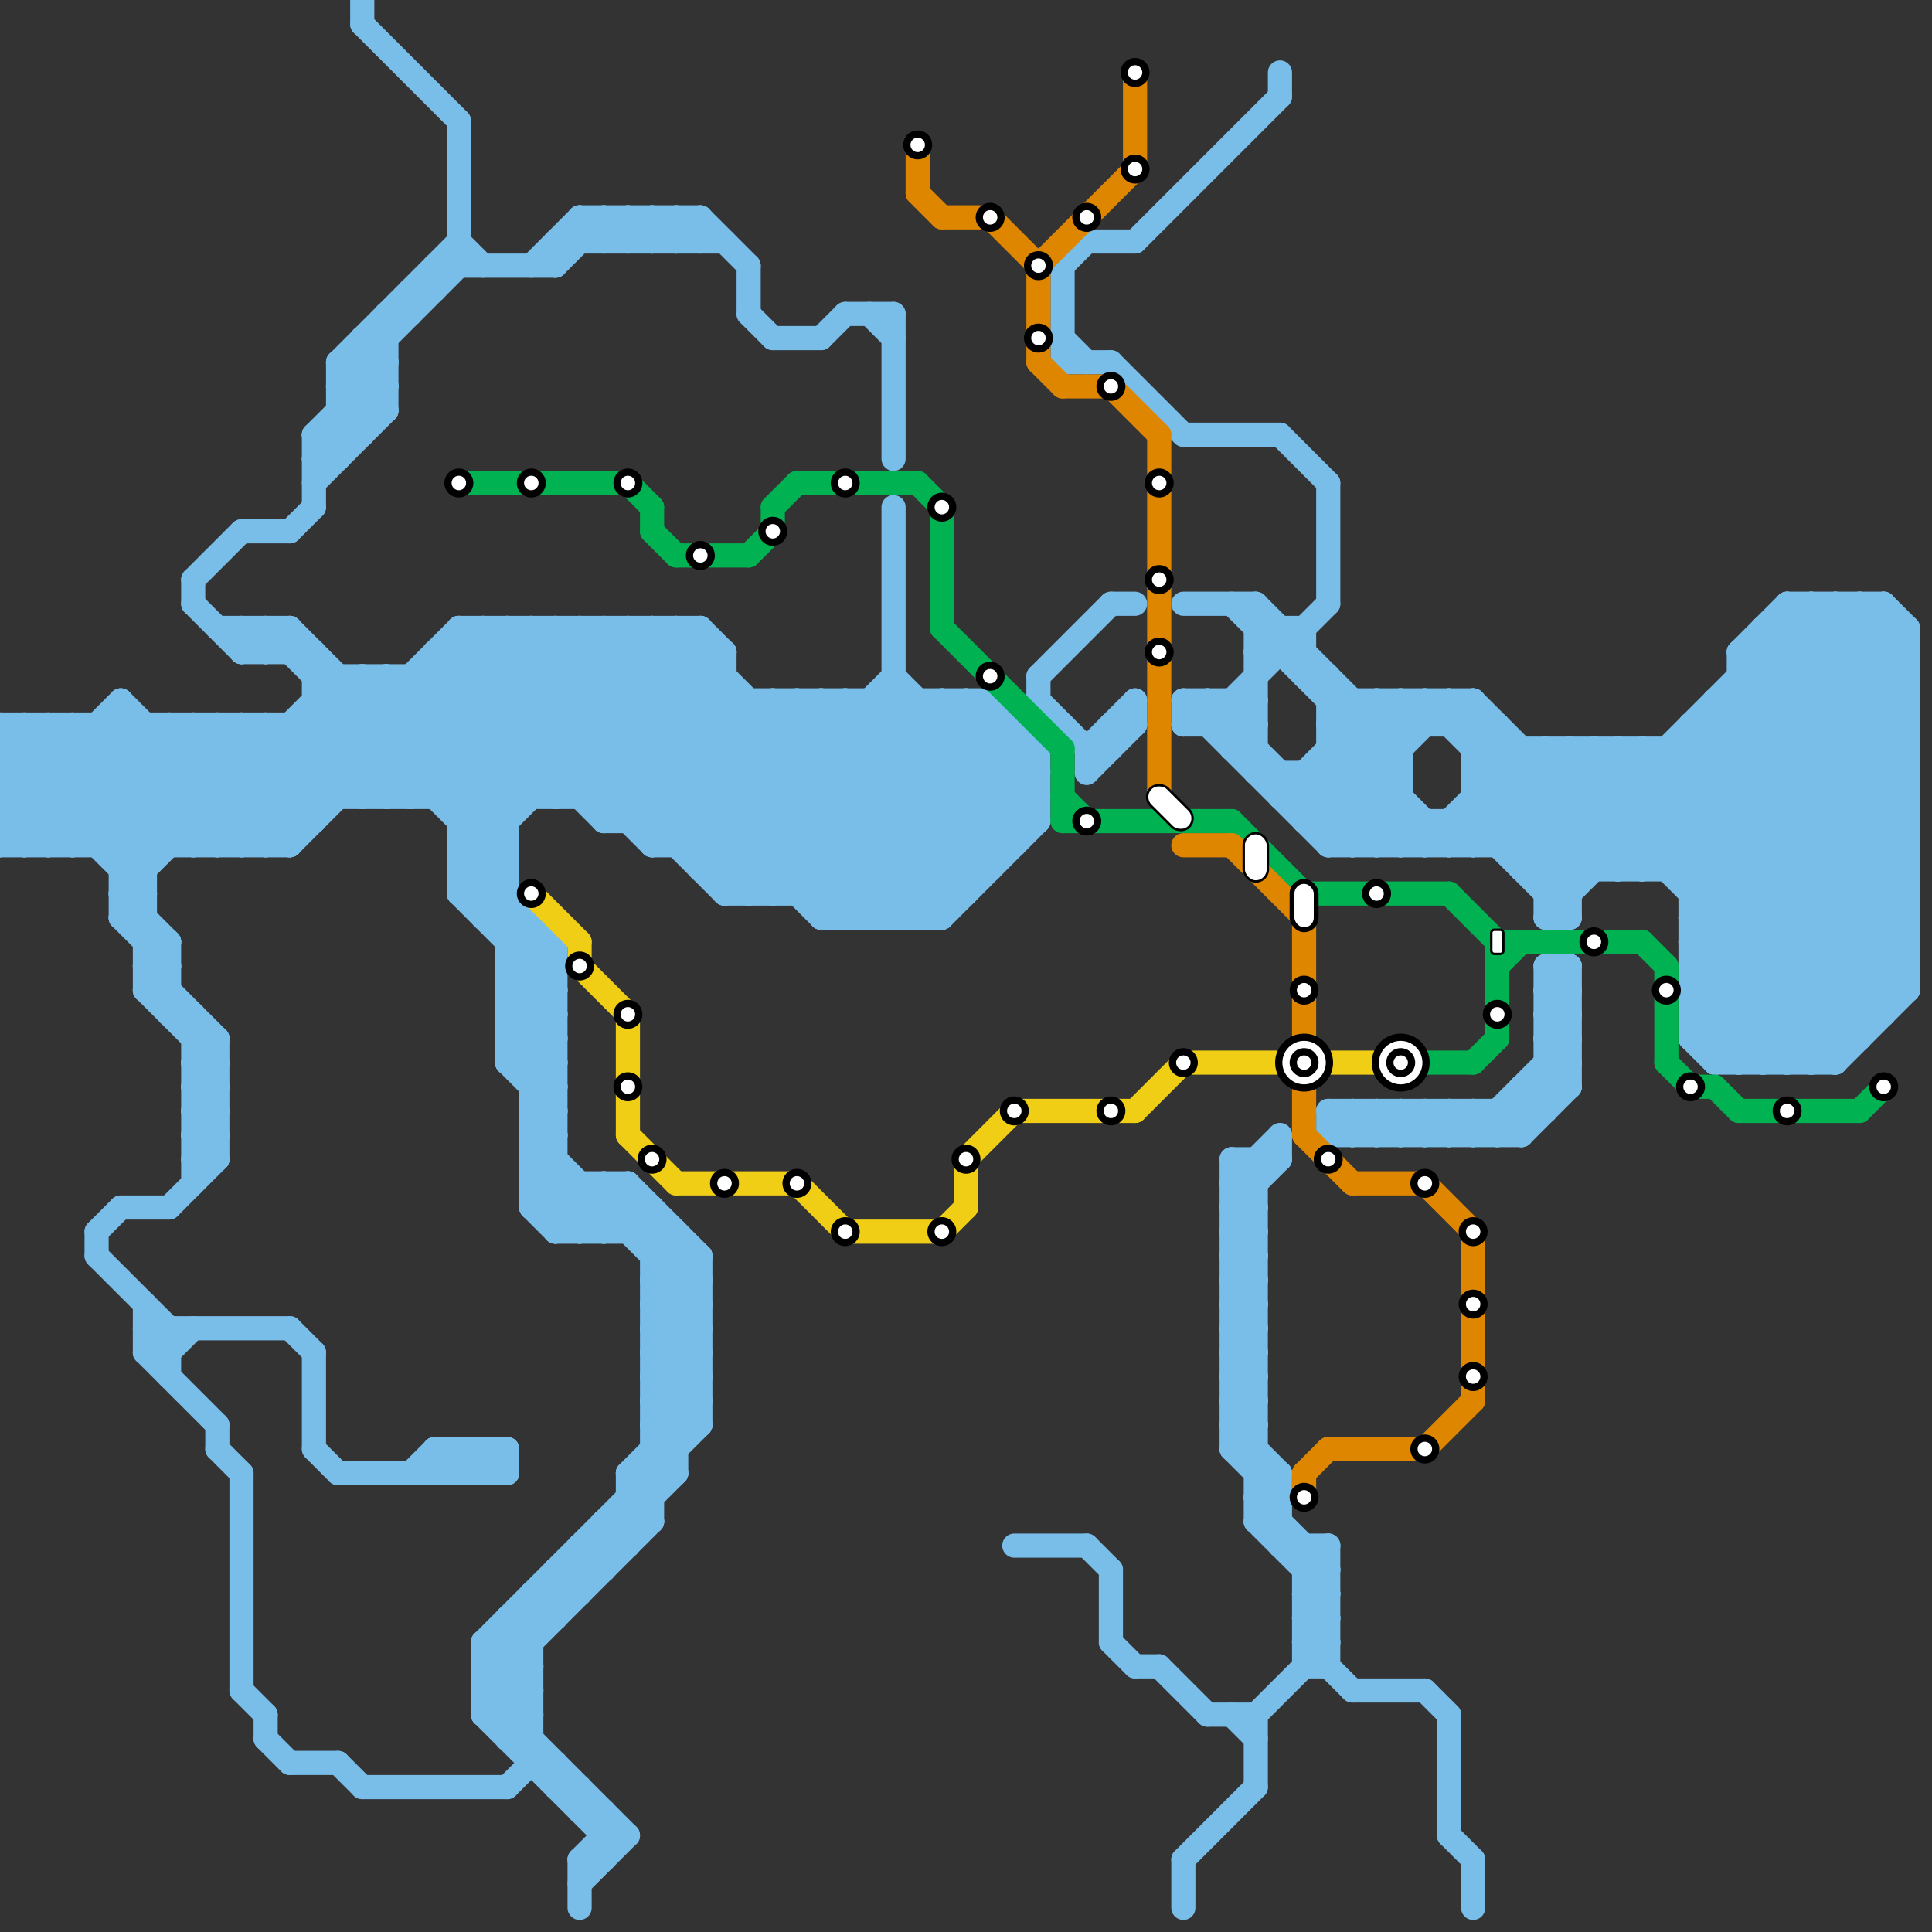 
<svg version="1.1" xmlns="http://www.w3.org/2000/svg" viewBox="0 0 80 80">
<rect x="0" y="0" width="80" height="80" fill="#333333" stroke="none"/>
<style>text { font: 1px Helvetica; font-weight: 600; white-space: pre; dominant-baseline: central; } line { stroke-width: 1; fill: none; stroke-linecap: round; stroke-linejoin: round; } .c0 { stroke: #79bde9 } .c1 { stroke: #00b251 } .c2 { stroke: #df8600 } .c3 { stroke: #f0ce15 } .w1 { stroke-width: 1; }</style><defs><g id="wm-xf"><circle r="1.2" fill="#000"/><circle r="0.9" fill="#fff"/><circle r="0.6" fill="#000"/><circle r="0.3" fill="#fff"/></g><g id="wm"><circle r="0.6" fill="#000"/><circle r="0.3" fill="#fff"/></g></defs><line class="c0 " x1="20" y1="38" x2="21" y2="37"/><line class="c0 " x1="22" y1="73" x2="23" y2="73"/><line class="c0 " x1="27" y1="52" x2="28" y2="51"/><line class="c0 " x1="26" y1="62" x2="27" y2="62"/><line class="c0 " x1="71" y1="44" x2="76" y2="44"/><line class="c0 " x1="51" y1="60" x2="53" y2="62"/><line class="c0 " x1="18" y1="27" x2="18" y2="33"/><line class="c0 " x1="0" y1="30" x2="42" y2="30"/><line class="c0 " x1="52" y1="71" x2="52" y2="74"/><line class="c0 " x1="79" y1="26" x2="79" y2="41"/><line class="c0 " x1="10" y1="30" x2="13" y2="33"/><line class="c0 " x1="0" y1="32" x2="43" y2="32"/><line class="c0 " x1="4" y1="51" x2="4" y2="52"/><line class="c0 " x1="23" y1="73" x2="23" y2="74"/><line class="c0 " x1="53" y1="26" x2="53" y2="27"/><line class="c0 " x1="21" y1="67" x2="22" y2="68"/><line class="c0 " x1="26" y1="51" x2="27" y2="50"/><line class="c0 " x1="19" y1="35" x2="23" y2="39"/><line class="c0 " x1="19" y1="37" x2="23" y2="41"/><line class="c0 " x1="64" y1="31" x2="76" y2="43"/><line class="c0 " x1="46" y1="30" x2="46" y2="31"/><line class="c0 " x1="18" y1="60" x2="21" y2="60"/><line class="c0 " x1="8" y1="44" x2="9" y2="43"/><line class="c0 " x1="64" y1="44" x2="65" y2="44"/><line class="c0 " x1="23" y1="39" x2="23" y2="51"/><line class="c0 " x1="37" y1="28" x2="43" y2="34"/><line class="c0 " x1="13" y1="18" x2="13" y2="21"/><line class="c0 " x1="44" y1="11" x2="45" y2="10"/><line class="c0 " x1="14" y1="15" x2="16" y2="17"/><line class="c0 " x1="20" y1="37" x2="21" y2="36"/><line class="c0 " x1="63" y1="36" x2="68" y2="31"/><line class="c0 " x1="25" y1="49" x2="29" y2="53"/><line class="c0 " x1="27" y1="57" x2="29" y2="55"/><line class="c0 " x1="27" y1="59" x2="29" y2="57"/><line class="c0 " x1="68" y1="36" x2="78" y2="26"/><line class="c0 " x1="39" y1="29" x2="43" y2="33"/><line class="c0 " x1="16" y1="28" x2="21" y2="33"/><line class="c0 " x1="64" y1="40" x2="65" y2="41"/><line class="c0 " x1="53" y1="47" x2="53" y2="48"/><line class="c0 " x1="11" y1="72" x2="12" y2="73"/><line class="c0 " x1="27" y1="53" x2="29" y2="53"/><line class="c0 " x1="5" y1="29" x2="5" y2="38"/><line class="c0 " x1="64" y1="42" x2="65" y2="43"/><line class="c0 " x1="23" y1="11" x2="25" y2="9"/><line class="c0 " x1="46" y1="68" x2="47" y2="69"/><line class="c0 " x1="57" y1="46" x2="58" y2="47"/><line class="c0 " x1="17" y1="28" x2="22" y2="33"/><line class="c0 " x1="73" y1="26" x2="73" y2="44"/><line class="c0 " x1="6" y1="41" x2="7" y2="40"/><line class="c0 " x1="25" y1="49" x2="25" y2="51"/><line class="c0 " x1="31" y1="11" x2="31" y2="13"/><line class="c0 " x1="8" y1="46" x2="9" y2="46"/><line class="c0 " x1="36" y1="13" x2="37" y2="14"/><line class="c0 " x1="8" y1="48" x2="9" y2="48"/><line class="c0 " x1="30" y1="36" x2="37" y2="29"/><line class="c0 " x1="8" y1="24" x2="8" y2="25"/><line class="c0 " x1="27" y1="59" x2="28" y2="60"/><line class="c0 " x1="10" y1="26" x2="11" y2="27"/><line class="c0 " x1="55" y1="64" x2="55" y2="69"/><line class="c0 " x1="58" y1="46" x2="59" y2="47"/><line class="c0 " x1="8" y1="35" x2="15" y2="28"/><line class="c0 " x1="72" y1="29" x2="79" y2="36"/><line class="c0 " x1="0" y1="31" x2="1" y2="30"/><line class="c0 " x1="60" y1="46" x2="61" y2="47"/><line class="c0 " x1="64" y1="41" x2="65" y2="42"/><line class="c0 " x1="24" y1="33" x2="30" y2="27"/><line class="c0 " x1="69" y1="36" x2="79" y2="26"/><line class="c0 " x1="71" y1="44" x2="79" y2="36"/><line class="c0 " x1="28" y1="10" x2="29" y2="9"/><line class="c0 " x1="70" y1="36" x2="79" y2="27"/><line class="c0 " x1="29" y1="9" x2="31" y2="11"/><line class="c0 " x1="70" y1="38" x2="79" y2="29"/><line class="c0 " x1="22" y1="47" x2="29" y2="54"/><line class="c0 " x1="51" y1="50" x2="52" y2="51"/><line class="c0 " x1="70" y1="38" x2="79" y2="38"/><line class="c0 " x1="38" y1="38" x2="43" y2="33"/><line class="c0 " x1="8" y1="47" x2="9" y2="48"/><line class="c0 " x1="59" y1="29" x2="66" y2="36"/><line class="c0 " x1="51" y1="49" x2="53" y2="47"/><line class="c0 " x1="29" y1="36" x2="41" y2="36"/><line class="c0 " x1="11" y1="35" x2="20" y2="26"/><line class="c0 " x1="15" y1="74" x2="21" y2="74"/><line class="c0 " x1="24" y1="9" x2="29" y2="9"/><line class="c0 " x1="63" y1="45" x2="65" y2="45"/><line class="c0 " x1="49" y1="25" x2="52" y2="25"/><line class="c0 " x1="58" y1="29" x2="58" y2="35"/><line class="c0 " x1="53" y1="33" x2="58" y2="33"/><line class="c0 " x1="13" y1="20" x2="16" y2="17"/><line class="c0 " x1="21" y1="41" x2="23" y2="43"/><line class="c0 " x1="59" y1="70" x2="60" y2="71"/><line class="c0 " x1="15" y1="0" x2="15" y2="1"/><line class="c0 " x1="61" y1="29" x2="68" y2="36"/><line class="c0 " x1="1" y1="30" x2="6" y2="35"/><line class="c0 " x1="18" y1="61" x2="19" y2="60"/><line class="c0 " x1="65" y1="31" x2="77" y2="43"/><line class="c0 " x1="27" y1="35" x2="42" y2="35"/><line class="c0 " x1="51" y1="31" x2="52" y2="31"/><line class="c0 " x1="34" y1="38" x2="39" y2="38"/><line class="c0 " x1="28" y1="9" x2="29" y2="10"/><line class="c0 " x1="20" y1="68" x2="22" y2="68"/><line class="c0 " x1="0" y1="31" x2="43" y2="31"/><line class="c0 " x1="0" y1="33" x2="43" y2="33"/><line class="c0 " x1="25" y1="26" x2="25" y2="34"/><line class="c0 " x1="51" y1="71" x2="52" y2="72"/><line class="c0 " x1="22" y1="66" x2="24" y2="66"/><line class="c0 " x1="23" y1="50" x2="24" y2="49"/><line class="c0 " x1="22" y1="45" x2="23" y2="45"/><line class="c0 " x1="70" y1="37" x2="79" y2="37"/><line class="c0 " x1="13" y1="27" x2="13" y2="34"/><line class="c0 " x1="37" y1="21" x2="37" y2="38"/><line class="c0 " x1="74" y1="44" x2="79" y2="39"/><line class="c0 " x1="13" y1="19" x2="16" y2="16"/><line class="c0 " x1="51" y1="60" x2="52" y2="60"/><line class="c0 " x1="51" y1="52" x2="52" y2="52"/><line class="c0 " x1="23" y1="51" x2="28" y2="51"/><line class="c0 " x1="51" y1="54" x2="52" y2="54"/><line class="c0 " x1="27" y1="58" x2="29" y2="56"/><line class="c0 " x1="61" y1="31" x2="62" y2="30"/><line class="c0 " x1="60" y1="30" x2="61" y2="29"/><line class="c0 " x1="20" y1="70" x2="27" y2="63"/><line class="c0 " x1="43" y1="28" x2="46" y2="25"/><line class="c0 " x1="36" y1="29" x2="42" y2="35"/><line class="c0 " x1="49" y1="77" x2="49" y2="79"/><line class="c0 " x1="36" y1="38" x2="44" y2="30"/><line class="c0 " x1="71" y1="29" x2="71" y2="44"/><line class="c0 " x1="19" y1="26" x2="19" y2="37"/><line class="c0 " x1="24" y1="51" x2="26" y2="49"/><line class="c0 " x1="62" y1="30" x2="62" y2="35"/><line class="c0 " x1="27" y1="53" x2="28" y2="52"/><line class="c0 " x1="19" y1="10" x2="20" y2="11"/><line class="c0 " x1="55" y1="46" x2="55" y2="47"/><line class="c0 " x1="52" y1="62" x2="53" y2="61"/><line class="c0 " x1="10" y1="22" x2="12" y2="22"/><line class="c0 " x1="14" y1="17" x2="16" y2="17"/><line class="c0 " x1="19" y1="5" x2="19" y2="11"/><line class="c0 " x1="33" y1="37" x2="41" y2="29"/><line class="c0 " x1="54" y1="65" x2="55" y2="65"/><line class="c0 " x1="54" y1="67" x2="55" y2="67"/><line class="c0 " x1="25" y1="33" x2="30" y2="28"/><line class="c0 " x1="60" y1="76" x2="61" y2="77"/><line class="c0 " x1="8" y1="47" x2="9" y2="47"/><line class="c0 " x1="19" y1="34" x2="21" y2="34"/><line class="c0 " x1="14" y1="15" x2="14" y2="19"/><line class="c0 " x1="19" y1="36" x2="21" y2="36"/><line class="c0 " x1="21" y1="26" x2="21" y2="44"/><line class="c0 " x1="18" y1="60" x2="19" y2="61"/><line class="c0 " x1="16" y1="28" x2="16" y2="33"/><line class="c0 " x1="12" y1="35" x2="21" y2="26"/><line class="c0 " x1="59" y1="35" x2="63" y2="31"/><line class="c0 " x1="55" y1="28" x2="55" y2="35"/><line class="c0 " x1="20" y1="69" x2="22" y2="71"/><line class="c0 " x1="55" y1="31" x2="59" y2="35"/><line class="c0 " x1="53" y1="64" x2="55" y2="64"/><line class="c0 " x1="29" y1="26" x2="30" y2="27"/><line class="c0 " x1="20" y1="26" x2="20" y2="38"/><line class="c0 " x1="51" y1="31" x2="52" y2="30"/><line class="c0 " x1="75" y1="25" x2="79" y2="29"/><line class="c0 " x1="20" y1="38" x2="22" y2="38"/><line class="c0 " x1="4" y1="30" x2="9" y2="35"/><line class="c0 " x1="51" y1="49" x2="52" y2="50"/><line class="c0 " x1="13" y1="29" x2="17" y2="33"/><line class="c0 " x1="78" y1="25" x2="78" y2="42"/><line class="c0 " x1="51" y1="51" x2="52" y2="52"/><line class="c0 " x1="11" y1="30" x2="11" y2="35"/><line class="c0 " x1="49" y1="29" x2="55" y2="35"/><line class="c0 " x1="52" y1="25" x2="58" y2="31"/><line class="c0 " x1="22" y1="45" x2="23" y2="44"/><line class="c0 " x1="22" y1="11" x2="24" y2="9"/><line class="c0 " x1="21" y1="40" x2="23" y2="42"/><line class="c0 " x1="19" y1="36" x2="29" y2="26"/><line class="c0 " x1="19" y1="35" x2="21" y2="35"/><line class="c0 " x1="32" y1="14" x2="34" y2="14"/><line class="c0 " x1="19" y1="37" x2="21" y2="37"/><line class="c0 " x1="20" y1="71" x2="22" y2="69"/><line class="c0 " x1="27" y1="55" x2="29" y2="55"/><line class="c0 " x1="5" y1="38" x2="7" y2="40"/><line class="c0 " x1="26" y1="34" x2="31" y2="29"/><line class="c0 " x1="52" y1="71" x2="55" y2="68"/><line class="c0 " x1="11" y1="26" x2="21" y2="36"/><line class="c0 " x1="8" y1="25" x2="10" y2="27"/><line class="c0 " x1="51" y1="52" x2="52" y2="51"/><line class="c0 " x1="51" y1="54" x2="52" y2="53"/><line class="c0 " x1="27" y1="58" x2="28" y2="59"/><line class="c0 " x1="62" y1="47" x2="65" y2="44"/><line class="c0 " x1="26" y1="10" x2="27" y2="9"/><line class="c0 " x1="49" y1="18" x2="53" y2="18"/><line class="c0 " x1="21" y1="71" x2="22" y2="70"/><line class="c0 " x1="17" y1="12" x2="18" y2="12"/><line class="c0 " x1="14" y1="73" x2="15" y2="74"/><line class="c0 " x1="51" y1="48" x2="52" y2="49"/><line class="c0 " x1="6" y1="40" x2="9" y2="43"/><line class="c0 " x1="24" y1="64" x2="25" y2="65"/><line class="c0 " x1="27" y1="26" x2="39" y2="38"/><line class="c0 " x1="1" y1="30" x2="1" y2="35"/><line class="c0 " x1="13" y1="18" x2="16" y2="15"/><line class="c0 " x1="54" y1="65" x2="55" y2="64"/><line class="c0 " x1="24" y1="9" x2="25" y2="10"/><line class="c0 " x1="54" y1="67" x2="55" y2="66"/><line class="c0 " x1="64" y1="43" x2="65" y2="44"/><line class="c0 " x1="51" y1="53" x2="52" y2="53"/><line class="c0 " x1="51" y1="55" x2="52" y2="55"/><line class="c0 " x1="21" y1="39" x2="22" y2="38"/><line class="c0 " x1="57" y1="35" x2="58" y2="34"/><line class="c0 " x1="8" y1="47" x2="9" y2="46"/><line class="c0 " x1="61" y1="32" x2="62" y2="31"/><line class="c0 " x1="60" y1="71" x2="60" y2="76"/><line class="c0 " x1="47" y1="10" x2="53" y2="4"/><line class="c0 " x1="55" y1="34" x2="60" y2="29"/><line class="c0 " x1="9" y1="60" x2="10" y2="61"/><line class="c0 " x1="22" y1="26" x2="34" y2="38"/><line class="c0 " x1="21" y1="39" x2="23" y2="39"/><line class="c0 " x1="73" y1="26" x2="79" y2="26"/><line class="c0 " x1="25" y1="9" x2="25" y2="10"/><line class="c0 " x1="21" y1="41" x2="23" y2="41"/><line class="c0 " x1="63" y1="47" x2="65" y2="45"/><line class="c0 " x1="17" y1="28" x2="17" y2="33"/><line class="c0 " x1="14" y1="16" x2="16" y2="16"/><line class="c0 " x1="3" y1="35" x2="8" y2="30"/><line class="c0 " x1="6" y1="55" x2="12" y2="55"/><line class="c0 " x1="61" y1="33" x2="65" y2="37"/><line class="c0 " x1="54" y1="66" x2="55" y2="66"/><line class="c0 " x1="48" y1="69" x2="50" y2="71"/><line class="c0 " x1="22" y1="50" x2="23" y2="51"/><line class="c0 " x1="13" y1="18" x2="15" y2="18"/><line class="c0 " x1="62" y1="35" x2="66" y2="31"/><line class="c0 " x1="62" y1="46" x2="62" y2="47"/><line class="c0 " x1="5" y1="35" x2="10" y2="30"/><line class="c0 " x1="59" y1="46" x2="59" y2="47"/><line class="c0 " x1="28" y1="35" x2="34" y2="29"/><line class="c0 " x1="12" y1="30" x2="12" y2="35"/><line class="c0 " x1="24" y1="77" x2="25" y2="77"/><line class="c0 " x1="49" y1="77" x2="52" y2="74"/><line class="c0 " x1="21" y1="44" x2="23" y2="42"/><line class="c0 " x1="41" y1="29" x2="43" y2="31"/><line class="c0 " x1="51" y1="57" x2="52" y2="58"/><line class="c0 " x1="14" y1="28" x2="14" y2="33"/><line class="c0 " x1="50" y1="71" x2="52" y2="71"/><line class="c0 " x1="23" y1="10" x2="23" y2="11"/><line class="c0 " x1="43" y1="29" x2="45" y2="31"/><line class="c0 " x1="61" y1="32" x2="65" y2="36"/><line class="c0 " x1="56" y1="29" x2="56" y2="35"/><line class="c0 " x1="22" y1="44" x2="23" y2="43"/><line class="c0 " x1="22" y1="46" x2="23" y2="45"/><line class="c0 " x1="56" y1="70" x2="59" y2="70"/><line class="c0 " x1="23" y1="10" x2="30" y2="10"/><line class="c0 " x1="27" y1="52" x2="29" y2="52"/><line class="c0 " x1="5" y1="37" x2="7" y2="39"/><line class="c0 " x1="27" y1="54" x2="29" y2="54"/><line class="c0 " x1="53" y1="32" x2="53" y2="33"/><line class="c0 " x1="25" y1="75" x2="25" y2="77"/><line class="c0 " x1="27" y1="56" x2="29" y2="56"/><line class="c0 " x1="60" y1="34" x2="61" y2="35"/><line class="c0 " x1="32" y1="37" x2="40" y2="29"/><line class="c0 " x1="20" y1="26" x2="31" y2="37"/><line class="c0 " x1="10" y1="35" x2="19" y2="26"/><line class="c0 " x1="61" y1="31" x2="79" y2="31"/><line class="c0 " x1="61" y1="33" x2="79" y2="33"/><line class="c0 " x1="47" y1="69" x2="48" y2="69"/><line class="c0 " x1="64" y1="43" x2="65" y2="43"/><line class="c0 " x1="51" y1="53" x2="52" y2="52"/><line class="c0 " x1="63" y1="35" x2="67" y2="31"/><line class="c0 " x1="68" y1="31" x2="68" y2="36"/><line class="c0 " x1="51" y1="55" x2="52" y2="54"/><line class="c0 " x1="6" y1="55" x2="7" y2="56"/><line class="c0 " x1="21" y1="44" x2="23" y2="46"/><line class="c0 " x1="5" y1="36" x2="6" y2="36"/><line class="c0 " x1="0" y1="35" x2="12" y2="35"/><line class="c0 " x1="5" y1="38" x2="6" y2="38"/><line class="c0 " x1="70" y1="43" x2="71" y2="44"/><line class="c0 " x1="28" y1="26" x2="39" y2="37"/><line class="c0 " x1="27" y1="60" x2="28" y2="61"/><line class="c0 " x1="27" y1="9" x2="28" y2="10"/><line class="c0 " x1="5" y1="37" x2="14" y2="28"/><line class="c0 " x1="0" y1="31" x2="6" y2="37"/><line class="c0 " x1="15" y1="14" x2="16" y2="14"/><line class="c0 " x1="63" y1="45" x2="64" y2="46"/><line class="c0 " x1="8" y1="30" x2="8" y2="35"/><line class="c0 " x1="26" y1="61" x2="29" y2="58"/><line class="c0 " x1="54" y1="66" x2="55" y2="65"/><line class="c0 " x1="35" y1="29" x2="35" y2="38"/><line class="c0 " x1="49" y1="29" x2="49" y2="30"/><line class="c0 " x1="26" y1="26" x2="26" y2="34"/><line class="c0 " x1="24" y1="26" x2="24" y2="33"/><line class="c0 " x1="53" y1="3" x2="53" y2="4"/><line class="c0 " x1="37" y1="13" x2="37" y2="19"/><line class="c0 " x1="61" y1="46" x2="61" y2="47"/><line class="c0 " x1="42" y1="64" x2="45" y2="64"/><line class="c0 " x1="23" y1="65" x2="24" y2="66"/><line class="c0 " x1="34" y1="29" x2="34" y2="38"/><line class="c0 " x1="7" y1="55" x2="7" y2="57"/><line class="c0 " x1="18" y1="11" x2="23" y2="11"/><line class="c0 " x1="24" y1="77" x2="25" y2="76"/><line class="c0 " x1="8" y1="24" x2="10" y2="22"/><line class="c0 " x1="21" y1="40" x2="23" y2="40"/><line class="c0 " x1="51" y1="50" x2="53" y2="48"/><line class="c0 " x1="7" y1="56" x2="8" y2="55"/><line class="c0 " x1="6" y1="30" x2="6" y2="41"/><line class="c0 " x1="13" y1="60" x2="14" y2="61"/><line class="c0 " x1="69" y1="31" x2="79" y2="41"/><line class="c0 " x1="33" y1="29" x2="40" y2="36"/><line class="c0 " x1="55" y1="30" x2="62" y2="30"/><line class="c0 " x1="0" y1="34" x2="5" y2="29"/><line class="c0 " x1="56" y1="46" x2="56" y2="47"/><line class="c0 " x1="15" y1="33" x2="22" y2="26"/><line class="c0 " x1="72" y1="28" x2="79" y2="35"/><line class="c0 " x1="27" y1="34" x2="32" y2="29"/><line class="c0 " x1="27" y1="57" x2="29" y2="59"/><line class="c0 " x1="25" y1="63" x2="27" y2="63"/><line class="c0 " x1="4" y1="52" x2="7" y2="55"/><line class="c0 " x1="70" y1="42" x2="78" y2="42"/><line class="c0 " x1="40" y1="29" x2="40" y2="37"/><line class="c0 " x1="21" y1="43" x2="23" y2="41"/><line class="c0 " x1="57" y1="29" x2="57" y2="35"/><line class="c0 " x1="51" y1="56" x2="52" y2="57"/><line class="c0 " x1="51" y1="58" x2="52" y2="59"/><line class="c0 " x1="56" y1="46" x2="57" y2="47"/><line class="c0 " x1="0" y1="32" x2="2" y2="30"/><line class="c0 " x1="4" y1="30" x2="4" y2="35"/><line class="c0 " x1="14" y1="16" x2="19" y2="11"/><line class="c0 " x1="52" y1="48" x2="52" y2="63"/><line class="c0 " x1="14" y1="17" x2="15" y2="18"/><line class="c0 " x1="74" y1="25" x2="79" y2="30"/><line class="c0 " x1="64" y1="43" x2="65" y2="42"/><line class="c0 " x1="25" y1="63" x2="25" y2="65"/><line class="c0 " x1="21" y1="40" x2="22" y2="39"/><line class="c0 " x1="54" y1="68" x2="56" y2="70"/><line class="c0 " x1="55" y1="31" x2="58" y2="31"/><line class="c0 " x1="5" y1="38" x2="6" y2="37"/><line class="c0 " x1="72" y1="27" x2="79" y2="34"/><line class="c0 " x1="65" y1="40" x2="65" y2="45"/><line class="c0 " x1="57" y1="47" x2="58" y2="46"/><line class="c0 " x1="60" y1="35" x2="64" y2="31"/><line class="c0 " x1="27" y1="60" x2="28" y2="60"/><line class="c0 " x1="6" y1="40" x2="7" y2="40"/><line class="c0 " x1="18" y1="11" x2="18" y2="12"/><line class="c0 " x1="12" y1="22" x2="13" y2="21"/><line class="c0 " x1="10" y1="30" x2="10" y2="35"/><line class="c0 " x1="8" y1="45" x2="9" y2="46"/><line class="c0 " x1="24" y1="49" x2="24" y2="51"/><line class="c0 " x1="21" y1="42" x2="23" y2="40"/><line class="c0 " x1="30" y1="37" x2="40" y2="37"/><line class="c0 " x1="25" y1="34" x2="43" y2="34"/><line class="c0 " x1="64" y1="40" x2="65" y2="40"/><line class="c0 " x1="61" y1="32" x2="79" y2="32"/><line class="c0 " x1="64" y1="42" x2="65" y2="42"/><line class="c0 " x1="26" y1="61" x2="28" y2="61"/><line class="c0 " x1="21" y1="43" x2="23" y2="45"/><line class="c0 " x1="44" y1="14" x2="45" y2="15"/><line class="c0 " x1="26" y1="49" x2="26" y2="51"/><line class="c0 " x1="5" y1="37" x2="6" y2="37"/><line class="c0 " x1="5" y1="50" x2="7" y2="50"/><line class="c0 " x1="36" y1="29" x2="36" y2="38"/><line class="c0 " x1="64" y1="37" x2="76" y2="25"/><line class="c0 " x1="35" y1="29" x2="41" y2="35"/><line class="c0 " x1="21" y1="60" x2="21" y2="61"/><line class="c0 " x1="46" y1="30" x2="47" y2="30"/><line class="c0 " x1="52" y1="63" x2="53" y2="63"/><line class="c0 " x1="8" y1="46" x2="9" y2="45"/><line class="c0 " x1="57" y1="29" x2="58" y2="30"/><line class="c0 " x1="8" y1="48" x2="9" y2="47"/><line class="c0 " x1="43" y1="28" x2="43" y2="29"/><line class="c0 " x1="6" y1="39" x2="7" y2="39"/><line class="c0 " x1="7" y1="50" x2="9" y2="48"/><line class="c0 " x1="50" y1="30" x2="55" y2="25"/><line class="c0 " x1="34" y1="29" x2="41" y2="36"/><line class="c0 " x1="0" y1="30" x2="0" y2="35"/><line class="c0 " x1="10" y1="70" x2="11" y2="71"/><line class="c0 " x1="51" y1="48" x2="51" y2="60"/><line class="c0 " x1="64" y1="41" x2="65" y2="41"/><line class="c0 " x1="40" y1="29" x2="43" y2="32"/><line class="c0 " x1="21" y1="42" x2="23" y2="44"/><line class="c0 " x1="29" y1="9" x2="29" y2="10"/><line class="c0 " x1="76" y1="25" x2="79" y2="28"/><line class="c0 " x1="61" y1="34" x2="65" y2="38"/><line class="c0 " x1="75" y1="44" x2="79" y2="40"/><line class="c0 " x1="51" y1="50" x2="52" y2="50"/><line class="c0 " x1="16" y1="33" x2="23" y2="26"/><line class="c0 " x1="70" y1="39" x2="75" y2="44"/><line class="c0 " x1="41" y1="29" x2="41" y2="36"/><line class="c0 " x1="54" y1="32" x2="54" y2="34"/><line class="c0 " x1="0" y1="34" x2="1" y2="35"/><line class="c0 " x1="21" y1="67" x2="23" y2="67"/><line class="c0 " x1="11" y1="26" x2="11" y2="27"/><line class="c0 " x1="18" y1="33" x2="25" y2="26"/><line class="c0 " x1="34" y1="37" x2="41" y2="30"/><line class="c0 " x1="47" y1="29" x2="47" y2="30"/><line class="c0 " x1="26" y1="9" x2="26" y2="10"/><line class="c0 " x1="29" y1="36" x2="37" y2="28"/><line class="c0 " x1="14" y1="15" x2="16" y2="15"/><line class="c0 " x1="9" y1="30" x2="13" y2="34"/><line class="c0 " x1="54" y1="69" x2="55" y2="69"/><line class="c0 " x1="7" y1="30" x2="12" y2="35"/><line class="c0 " x1="18" y1="60" x2="18" y2="61"/><line class="c0 " x1="6" y1="40" x2="7" y2="39"/><line class="c0 " x1="22" y1="49" x2="26" y2="49"/><line class="c0 " x1="10" y1="27" x2="11" y2="26"/><line class="c0 " x1="54" y1="64" x2="54" y2="69"/><line class="c0 " x1="17" y1="61" x2="18" y2="60"/><line class="c0 " x1="55" y1="30" x2="56" y2="29"/><line class="c0 " x1="58" y1="47" x2="59" y2="46"/><line class="c0 " x1="54" y1="32" x2="57" y2="35"/><line class="c0 " x1="55" y1="46" x2="56" y2="47"/><line class="c0 " x1="8" y1="43" x2="9" y2="43"/><line class="c0 " x1="74" y1="25" x2="74" y2="44"/><line class="c0 " x1="8" y1="45" x2="9" y2="45"/><line class="c0 " x1="52" y1="27" x2="53" y2="26"/><line class="c0 " x1="14" y1="16" x2="15" y2="17"/><line class="c0 " x1="60" y1="47" x2="61" y2="46"/><line class="c0 " x1="64" y1="42" x2="65" y2="41"/><line class="c0 " x1="53" y1="18" x2="55" y2="20"/><line class="c0 " x1="6" y1="56" x2="7" y2="56"/><line class="c0 " x1="55" y1="30" x2="60" y2="35"/><line class="c0 " x1="15" y1="28" x2="21" y2="34"/><line class="c0 " x1="54" y1="34" x2="59" y2="29"/><line class="c0 " x1="24" y1="77" x2="24" y2="79"/><line class="c0 " x1="52" y1="27" x2="54" y2="27"/><line class="c0 " x1="52" y1="32" x2="58" y2="32"/><line class="c0 " x1="59" y1="34" x2="59" y2="35"/><line class="c0 " x1="50" y1="29" x2="50" y2="30"/><line class="c0 " x1="42" y1="30" x2="42" y2="35"/><line class="c0 " x1="43" y1="31" x2="43" y2="34"/><line class="c0 " x1="26" y1="49" x2="29" y2="52"/><line class="c0 " x1="7" y1="42" x2="8" y2="42"/><line class="c0 " x1="60" y1="29" x2="60" y2="30"/><line class="c0 " x1="30" y1="37" x2="38" y2="29"/><line class="c0 " x1="51" y1="60" x2="52" y2="59"/><line class="c0 " x1="52" y1="63" x2="53" y2="62"/><line class="c0 " x1="55" y1="47" x2="56" y2="46"/><line class="c0 " x1="49" y1="29" x2="52" y2="29"/><line class="c0 " x1="0" y1="33" x2="2" y2="35"/><line class="c0 " x1="18" y1="27" x2="25" y2="34"/><line class="c0 " x1="63" y1="31" x2="63" y2="36"/><line class="c0 " x1="8" y1="44" x2="9" y2="45"/><line class="c0 " x1="54" y1="68" x2="55" y2="68"/><line class="c0 " x1="39" y1="29" x2="39" y2="38"/><line class="c0 " x1="71" y1="29" x2="79" y2="29"/><line class="c0 " x1="54" y1="33" x2="58" y2="29"/><line class="c0 " x1="61" y1="47" x2="65" y2="43"/><line class="c0 " x1="12" y1="30" x2="15" y2="33"/><line class="c0 " x1="58" y1="29" x2="59" y2="30"/><line class="c0 " x1="70" y1="41" x2="73" y2="44"/><line class="c0 " x1="45" y1="31" x2="45" y2="32"/><line class="c0 " x1="55" y1="46" x2="64" y2="46"/><line class="c0 " x1="34" y1="14" x2="35" y2="13"/><line class="c0 " x1="31" y1="13" x2="32" y2="14"/><line class="c0 " x1="70" y1="38" x2="76" y2="44"/><line class="c0 " x1="2" y1="30" x2="7" y2="35"/><line class="c0 " x1="64" y1="41" x2="65" y2="40"/><line class="c0 " x1="22" y1="48" x2="25" y2="51"/><line class="c0 " x1="72" y1="27" x2="74" y2="25"/><line class="c0 " x1="13" y1="30" x2="16" y2="33"/><line class="c0 " x1="19" y1="27" x2="27" y2="35"/><line class="c0 " x1="25" y1="26" x2="37" y2="38"/><line class="c0 " x1="3" y1="30" x2="8" y2="35"/><line class="c0 " x1="23" y1="51" x2="25" y2="49"/><line class="c0 " x1="44" y1="11" x2="44" y2="15"/><line class="c0 " x1="12" y1="26" x2="12" y2="27"/><line class="c0 " x1="24" y1="75" x2="25" y2="75"/><line class="c0 " x1="51" y1="29" x2="52" y2="30"/><line class="c0 " x1="19" y1="61" x2="20" y2="60"/><line class="c0 " x1="51" y1="49" x2="52" y2="49"/><line class="c0 " x1="52" y1="25" x2="52" y2="32"/><line class="c0 " x1="64" y1="40" x2="64" y2="46"/><line class="c0 " x1="51" y1="51" x2="52" y2="51"/><line class="c0 " x1="19" y1="60" x2="19" y2="61"/><line class="c0 " x1="13" y1="18" x2="14" y2="19"/><line class="c0 " x1="66" y1="31" x2="77" y2="42"/><line class="c0 " x1="10" y1="61" x2="10" y2="70"/><line class="c0 " x1="20" y1="61" x2="21" y2="60"/><line class="c0 " x1="25" y1="9" x2="26" y2="10"/><line class="c0 " x1="62" y1="46" x2="63" y2="47"/><line class="c0 " x1="22" y1="48" x2="23" y2="48"/><line class="c0 " x1="55" y1="20" x2="55" y2="25"/><line class="c0 " x1="51" y1="59" x2="53" y2="61"/><line class="c0 " x1="75" y1="25" x2="75" y2="44"/><line class="c0 " x1="8" y1="44" x2="9" y2="44"/><line class="c0 " x1="31" y1="37" x2="39" y2="29"/><line class="c0 " x1="64" y1="44" x2="65" y2="45"/><line class="c0 " x1="25" y1="51" x2="26" y2="50"/><line class="c0 " x1="71" y1="29" x2="79" y2="37"/><line class="c0 " x1="5" y1="36" x2="11" y2="30"/><line class="c0 " x1="34" y1="38" x2="43" y2="29"/><line class="c0 " x1="50" y1="29" x2="56" y2="35"/><line class="c0 " x1="70" y1="41" x2="79" y2="32"/><line class="c0 " x1="70" y1="43" x2="79" y2="34"/><line class="c0 " x1="20" y1="68" x2="22" y2="70"/><line class="c0 " x1="70" y1="41" x2="79" y2="41"/><line class="c0 " x1="30" y1="27" x2="30" y2="37"/><line class="c0 " x1="21" y1="72" x2="22" y2="72"/><line class="c0 " x1="74" y1="26" x2="79" y2="31"/><line class="c0 " x1="51" y1="30" x2="52" y2="29"/><line class="c0 " x1="57" y1="46" x2="57" y2="47"/><line class="c0 " x1="70" y1="42" x2="72" y2="44"/><line class="c0 " x1="49" y1="30" x2="52" y2="30"/><line class="c0 " x1="60" y1="29" x2="67" y2="36"/><line class="c0 " x1="7" y1="30" x2="7" y2="35"/><line class="c0 " x1="13" y1="56" x2="13" y2="60"/><line class="c0 " x1="64" y1="31" x2="64" y2="38"/><line class="c0 " x1="5" y1="30" x2="10" y2="35"/><line class="c0 " x1="70" y1="30" x2="70" y2="43"/><line class="c0 " x1="0" y1="30" x2="6" y2="36"/><line class="c0 " x1="52" y1="63" x2="55" y2="66"/><line class="c0 " x1="12" y1="73" x2="14" y2="73"/><line class="c0 " x1="22" y1="49" x2="24" y2="51"/><line class="c0 " x1="20" y1="69" x2="22" y2="69"/><line class="c0 " x1="23" y1="26" x2="23" y2="33"/><line class="c0 " x1="37" y1="29" x2="42" y2="34"/><line class="c0 " x1="65" y1="31" x2="65" y2="38"/><line class="c0 " x1="46" y1="65" x2="46" y2="68"/><line class="c0 " x1="9" y1="26" x2="12" y2="26"/><line class="c0 " x1="51" y1="51" x2="52" y2="50"/><line class="c0 " x1="45" y1="10" x2="47" y2="10"/><line class="c0 " x1="52" y1="26" x2="54" y2="26"/><line class="c0 " x1="20" y1="60" x2="20" y2="61"/><line class="c0 " x1="23" y1="65" x2="23" y2="67"/><line class="c0 " x1="67" y1="31" x2="67" y2="36"/><line class="c0 " x1="58" y1="35" x2="59" y2="34"/><line class="c0 " x1="55" y1="47" x2="63" y2="47"/><line class="c0 " x1="51" y1="57" x2="52" y2="57"/><line class="c0 " x1="45" y1="64" x2="46" y2="65"/><line class="c0 " x1="51" y1="25" x2="58" y2="32"/><line class="c0 " x1="51" y1="59" x2="52" y2="59"/><line class="c0 " x1="19" y1="37" x2="21" y2="35"/><line class="c0 " x1="59" y1="46" x2="60" y2="47"/><line class="c0 " x1="27" y1="55" x2="29" y2="53"/><line class="c0 " x1="77" y1="25" x2="77" y2="43"/><line class="c0 " x1="4" y1="35" x2="9" y2="30"/><line class="c0 " x1="21" y1="26" x2="32" y2="37"/><line class="c0 " x1="8" y1="42" x2="8" y2="49"/><line class="c0 " x1="2" y1="30" x2="2" y2="35"/><line class="c0 " x1="21" y1="67" x2="21" y2="72"/><line class="c0 " x1="14" y1="61" x2="21" y2="61"/><line class="c0 " x1="22" y1="48" x2="23" y2="47"/><line class="c0 " x1="61" y1="46" x2="62" y2="47"/><line class="c0 " x1="35" y1="38" x2="42" y2="31"/><line class="c0 " x1="18" y1="28" x2="23" y2="33"/><line class="c0 " x1="53" y1="33" x2="57" y2="29"/><line class="c0 " x1="22" y1="66" x2="23" y2="67"/><line class="c0 " x1="28" y1="9" x2="28" y2="10"/><line class="c0 " x1="26" y1="61" x2="27" y2="62"/><line class="c0 " x1="16" y1="13" x2="16" y2="17"/><line class="c0 " x1="27" y1="26" x2="27" y2="35"/><line class="c0 " x1="23" y1="26" x2="35" y2="38"/><line class="c0 " x1="14" y1="15" x2="19" y2="10"/><line class="c0 " x1="58" y1="46" x2="58" y2="47"/><line class="c0 " x1="25" y1="34" x2="30" y2="29"/><line class="c0 " x1="27" y1="10" x2="28" y2="9"/><line class="c0 " x1="23" y1="33" x2="29" y2="27"/><line class="c0 " x1="46" y1="15" x2="49" y2="18"/><line class="c0 " x1="51" y1="48" x2="53" y2="48"/><line class="c0 " x1="21" y1="72" x2="22" y2="71"/><line class="c0 " x1="23" y1="74" x2="24" y2="74"/><line class="c0 " x1="21" y1="74" x2="22" y2="73"/><line class="c0 " x1="6" y1="56" x2="9" y2="59"/><line class="c0 " x1="22" y1="47" x2="23" y2="47"/><line class="c0 " x1="15" y1="28" x2="15" y2="33"/><line class="c0 " x1="10" y1="26" x2="10" y2="27"/><line class="c0 " x1="1" y1="35" x2="6" y2="30"/><line class="c0 " x1="20" y1="68" x2="29" y2="59"/><line class="c0 " x1="20" y1="71" x2="22" y2="71"/><line class="c0 " x1="27" y1="55" x2="29" y2="57"/><line class="c0 " x1="71" y1="30" x2="79" y2="38"/><line class="c0 " x1="44" y1="15" x2="46" y2="15"/><line class="c0 " x1="60" y1="46" x2="60" y2="47"/><line class="c0 " x1="17" y1="12" x2="17" y2="13"/><line class="c0 " x1="21" y1="41" x2="23" y2="39"/><line class="c0 " x1="70" y1="40" x2="79" y2="31"/><line class="c0 " x1="70" y1="42" x2="79" y2="33"/><line class="c0 " x1="51" y1="52" x2="52" y2="53"/><line class="c0 " x1="70" y1="40" x2="79" y2="40"/><line class="c0 " x1="51" y1="54" x2="52" y2="55"/><line class="c0 " x1="33" y1="29" x2="33" y2="37"/><line class="c0 " x1="37" y1="38" x2="43" y2="32"/><line class="c0 " x1="22" y1="50" x2="23" y2="49"/><line class="c0 " x1="52" y1="62" x2="53" y2="62"/><line class="c0 " x1="69" y1="31" x2="69" y2="36"/><line class="c0 " x1="54" y1="67" x2="55" y2="68"/><line class="c0 " x1="20" y1="70" x2="22" y2="70"/><line class="c0 " x1="51" y1="57" x2="52" y2="56"/><line class="c0 " x1="29" y1="35" x2="35" y2="29"/><line class="c0 " x1="51" y1="59" x2="52" y2="58"/><line class="c0 " x1="0" y1="32" x2="3" y2="35"/><line class="c0 " x1="11" y1="30" x2="14" y2="33"/><line class="c0 " x1="74" y1="25" x2="78" y2="25"/><line class="c0 " x1="64" y1="38" x2="65" y2="38"/><line class="c0 " x1="29" y1="26" x2="29" y2="36"/><line class="c0 " x1="3" y1="30" x2="3" y2="35"/><line class="c0 " x1="6" y1="41" x2="9" y2="44"/><line class="c0 " x1="20" y1="69" x2="28" y2="61"/><line class="c0 " x1="61" y1="35" x2="65" y2="31"/><line class="c0 " x1="20" y1="71" x2="25" y2="76"/><line class="c0 " x1="55" y1="35" x2="79" y2="35"/><line class="c0 " x1="72" y1="27" x2="72" y2="44"/><line class="c0 " x1="11" y1="71" x2="11" y2="72"/><line class="c0 " x1="51" y1="56" x2="52" y2="56"/><line class="c0 " x1="51" y1="58" x2="52" y2="58"/><line class="c0 " x1="52" y1="61" x2="53" y2="61"/><line class="c0 " x1="27" y1="54" x2="29" y2="52"/><line class="c0 " x1="45" y1="31" x2="47" y2="29"/><line class="c0 " x1="24" y1="26" x2="36" y2="38"/><line class="c0 " x1="27" y1="56" x2="29" y2="54"/><line class="c0 " x1="10" y1="27" x2="13" y2="27"/><line class="c0 " x1="21" y1="68" x2="22" y2="69"/><line class="c0 " x1="78" y1="25" x2="79" y2="26"/><line class="c0 " x1="70" y1="37" x2="79" y2="28"/><line class="c0 " x1="22" y1="47" x2="23" y2="46"/><line class="c0 " x1="24" y1="64" x2="24" y2="66"/><line class="c0 " x1="12" y1="55" x2="13" y2="56"/><line class="c0 " x1="22" y1="50" x2="27" y2="50"/><line class="c0 " x1="26" y1="26" x2="38" y2="38"/><line class="c0 " x1="21" y1="44" x2="23" y2="44"/><line class="c0 " x1="64" y1="37" x2="65" y2="37"/><line class="c0 " x1="28" y1="26" x2="28" y2="35"/><line class="c0 " x1="73" y1="26" x2="79" y2="32"/><line class="c0 " x1="0" y1="35" x2="5" y2="30"/><line class="c0 " x1="19" y1="35" x2="28" y2="26"/><line class="c0 " x1="64" y1="38" x2="77" y2="25"/><line class="c0 " x1="72" y1="44" x2="79" y2="37"/><line class="c0 " x1="9" y1="43" x2="9" y2="48"/><line class="c0 " x1="22" y1="46" x2="23" y2="47"/><line class="c0 " x1="51" y1="29" x2="51" y2="31"/><line class="c0 " x1="2" y1="35" x2="7" y2="30"/><line class="c0 " x1="19" y1="26" x2="30" y2="37"/><line class="c0 " x1="20" y1="70" x2="26" y2="76"/><line class="c0 " x1="28" y1="51" x2="28" y2="61"/><line class="c0 " x1="24" y1="9" x2="24" y2="10"/><line class="c0 " x1="39" y1="38" x2="43" y2="34"/><line class="c0 " x1="15" y1="15" x2="16" y2="16"/><line class="c0 " x1="27" y1="54" x2="29" y2="56"/><line class="c0 " x1="27" y1="56" x2="29" y2="58"/><line class="c0 " x1="9" y1="35" x2="16" y2="28"/><line class="c0 " x1="25" y1="76" x2="26" y2="76"/><line class="c0 " x1="64" y1="36" x2="75" y2="25"/><line class="c0 " x1="54" y1="34" x2="79" y2="34"/><line class="c0 " x1="73" y1="44" x2="79" y2="38"/><line class="c0 " x1="35" y1="13" x2="37" y2="13"/><line class="c0 " x1="51" y1="53" x2="52" y2="54"/><line class="c0 " x1="23" y1="65" x2="25" y2="65"/><line class="c0 " x1="51" y1="55" x2="52" y2="56"/><line class="c0 " x1="63" y1="45" x2="63" y2="47"/><line class="c0 " x1="26" y1="9" x2="27" y2="10"/><line class="c0 " x1="55" y1="29" x2="61" y2="29"/><line class="c0 " x1="76" y1="25" x2="76" y2="44"/><line class="c0 " x1="22" y1="49" x2="23" y2="48"/><line class="c0 " x1="20" y1="68" x2="20" y2="71"/><line class="c0 " x1="54" y1="28" x2="55" y2="28"/><line class="c0 " x1="27" y1="57" x2="29" y2="57"/><line class="c0 " x1="5" y1="29" x2="11" y2="35"/><line class="c0 " x1="27" y1="59" x2="29" y2="59"/><line class="c0 " x1="7" y1="39" x2="7" y2="42"/><line class="c0 " x1="26" y1="61" x2="26" y2="64"/><line class="c0 " x1="67" y1="36" x2="78" y2="25"/><line class="c0 " x1="67" y1="31" x2="78" y2="42"/><line class="c0 " x1="54" y1="66" x2="55" y2="67"/><line class="c0 " x1="11" y1="27" x2="12" y2="26"/><line class="c0 " x1="51" y1="56" x2="52" y2="55"/><line class="c0 " x1="27" y1="53" x2="29" y2="55"/><line class="c0 " x1="51" y1="58" x2="52" y2="57"/><line class="c0 " x1="32" y1="29" x2="40" y2="37"/><line class="c0 " x1="15" y1="1" x2="19" y2="5"/><line class="c0 " x1="70" y1="31" x2="79" y2="40"/><line class="c0 " x1="13" y1="19" x2="14" y2="19"/><line class="c0 " x1="31" y1="29" x2="31" y2="37"/><line class="c0 " x1="52" y1="62" x2="55" y2="65"/><line class="c0 " x1="22" y1="26" x2="22" y2="33"/><line class="c0 " x1="4" y1="51" x2="5" y2="50"/><line class="c0 " x1="61" y1="77" x2="61" y2="79"/><line class="c0 " x1="77" y1="25" x2="79" y2="27"/><line class="c0 " x1="25" y1="63" x2="26" y2="64"/><line class="c0 " x1="72" y1="28" x2="79" y2="28"/><line class="c0 " x1="46" y1="25" x2="47" y2="25"/><line class="c0 " x1="19" y1="36" x2="23" y2="40"/><line class="c0 " x1="12" y1="26" x2="21" y2="35"/><line class="c0 " x1="45" y1="32" x2="47" y2="30"/><line class="c0 " x1="8" y1="45" x2="9" y2="44"/><line class="c0 " x1="45" y1="31" x2="46" y2="31"/><line class="c0 " x1="18" y1="27" x2="30" y2="27"/><line class="c0 " x1="22" y1="66" x2="22" y2="73"/><line class="c0 " x1="19" y1="34" x2="27" y2="26"/><line class="c0 " x1="13" y1="29" x2="41" y2="29"/><line class="c0 " x1="56" y1="35" x2="58" y2="33"/><line class="c0 " x1="26" y1="62" x2="27" y2="63"/><line class="c0 " x1="27" y1="35" x2="33" y2="29"/><line class="c0 " x1="22" y1="46" x2="23" y2="46"/><line class="c0 " x1="53" y1="61" x2="53" y2="64"/><line class="c0 " x1="21" y1="43" x2="23" y2="43"/><line class="c0 " x1="70" y1="30" x2="79" y2="30"/><line class="c0 " x1="6" y1="56" x2="7" y2="55"/><line class="c0 " x1="70" y1="30" x2="79" y2="39"/><line class="c0 " x1="17" y1="33" x2="24" y2="26"/><line class="c0 " x1="29" y1="52" x2="29" y2="59"/><line class="c0 " x1="70" y1="40" x2="74" y2="44"/><line class="c0 " x1="0" y1="33" x2="3" y2="30"/><line class="c0 " x1="19" y1="33" x2="26" y2="26"/><line class="c0 " x1="8" y1="30" x2="12" y2="34"/><line class="c0 " x1="27" y1="9" x2="27" y2="10"/><line class="c0 " x1="68" y1="31" x2="78" y2="41"/><line class="c0 " x1="72" y1="27" x2="79" y2="27"/><line class="c0 " x1="54" y1="68" x2="55" y2="67"/><line class="c0 " x1="27" y1="50" x2="27" y2="63"/><line class="c0 " x1="70" y1="43" x2="77" y2="43"/><line class="c0 " x1="61" y1="29" x2="61" y2="35"/><line class="c0 " x1="19" y1="60" x2="20" y2="61"/><line class="c0 " x1="15" y1="14" x2="16" y2="15"/><line class="c0 " x1="6" y1="54" x2="6" y2="56"/><line class="c0 " x1="16" y1="13" x2="17" y2="13"/><line class="c0 " x1="13" y1="28" x2="30" y2="28"/><line class="c0 " x1="55" y1="35" x2="58" y2="32"/><line class="c0 " x1="22" y1="38" x2="22" y2="50"/><line class="c0 " x1="21" y1="42" x2="23" y2="42"/><line class="c0 " x1="9" y1="59" x2="9" y2="60"/><line class="c0 " x1="19" y1="26" x2="29" y2="26"/><line class="c0 " x1="59" y1="47" x2="60" y2="46"/><line class="c0 " x1="20" y1="60" x2="21" y2="61"/><line class="c0 " x1="24" y1="78" x2="26" y2="76"/><line class="c0 " x1="55" y1="32" x2="58" y2="35"/><line class="c0 " x1="49" y1="30" x2="50" y2="29"/><line class="c0 " x1="60" y1="34" x2="60" y2="35"/><line class="c0 " x1="9" y1="30" x2="9" y2="35"/><line class="c0 " x1="71" y1="43" x2="79" y2="35"/><line class="c0 " x1="6" y1="41" x2="7" y2="41"/><line class="c0 " x1="76" y1="44" x2="79" y2="41"/><line class="c0 " x1="24" y1="64" x2="26" y2="64"/><line class="c0 " x1="70" y1="39" x2="79" y2="30"/><line class="c0 " x1="27" y1="58" x2="29" y2="58"/><line class="c0 " x1="32" y1="29" x2="32" y2="37"/><line class="c0 " x1="54" y1="26" x2="54" y2="28"/><line class="c0 " x1="59" y1="29" x2="59" y2="30"/><line class="c0 " x1="70" y1="39" x2="79" y2="39"/><line class="c0 " x1="8" y1="46" x2="9" y2="47"/><line class="c0 " x1="0" y1="34" x2="13" y2="34"/><line class="c0 " x1="15" y1="14" x2="15" y2="18"/><line class="c0 " x1="66" y1="31" x2="66" y2="36"/><line class="c0 " x1="38" y1="29" x2="38" y2="38"/><line class="c0 " x1="25" y1="10" x2="26" y2="9"/><line class="c0 " x1="24" y1="74" x2="24" y2="75"/><line class="c0 " x1="73" y1="27" x2="79" y2="33"/><line class="c0 " x1="63" y1="36" x2="79" y2="36"/><line class="c0 " x1="56" y1="47" x2="57" y2="46"/><line class="c1 " x1="28" y1="23" x2="31" y2="23"/><line class="c1 " x1="27" y1="22" x2="28" y2="23"/><line class="c1 " x1="69" y1="40" x2="69" y2="44"/><line class="c1 " x1="26" y1="20" x2="27" y2="21"/><line class="c1 " x1="54" y1="37" x2="60" y2="37"/><line class="c1 " x1="27" y1="21" x2="27" y2="22"/><line class="c1 " x1="58" y1="44" x2="61" y2="44"/><line class="c1 " x1="62" y1="39" x2="62" y2="43"/><line class="c1 " x1="60" y1="37" x2="62" y2="39"/><line class="c1 " x1="77" y1="46" x2="78" y2="45"/><line class="c1 " x1="70" y1="45" x2="71" y2="45"/><line class="c1 " x1="32" y1="21" x2="32" y2="22"/><line class="c1 " x1="39" y1="21" x2="39" y2="26"/><line class="c1 " x1="61" y1="44" x2="62" y2="43"/><line class="c1 " x1="72" y1="46" x2="77" y2="46"/><line class="c1 " x1="44" y1="33" x2="45" y2="34"/><line class="c1 " x1="32" y1="21" x2="33" y2="20"/><line class="c1 " x1="44" y1="34" x2="51" y2="34"/><line class="c1 " x1="39" y1="26" x2="44" y2="31"/><line class="c1 " x1="38" y1="20" x2="39" y2="21"/><line class="c1 " x1="31" y1="23" x2="32" y2="22"/><line class="c1 " x1="62" y1="40" x2="63" y2="39"/><line class="c1 " x1="62" y1="39" x2="68" y2="39"/><line class="c1 " x1="51" y1="34" x2="54" y2="37"/><line class="c1 " x1="69" y1="44" x2="70" y2="45"/><line class="c1 " x1="44" y1="31" x2="44" y2="34"/><line class="c1 " x1="68" y1="39" x2="69" y2="40"/><line class="c1 " x1="19" y1="20" x2="26" y2="20"/><line class="c1 " x1="71" y1="45" x2="72" y2="46"/><line class="c1 " x1="33" y1="20" x2="38" y2="20"/><line class="c2 " x1="41" y1="9" x2="43" y2="11"/><line class="c2 " x1="46" y1="16" x2="48" y2="18"/><line class="c2 " x1="39" y1="9" x2="41" y2="9"/><line class="c2 " x1="61" y1="51" x2="61" y2="58"/><line class="c2 " x1="43" y1="15" x2="44" y2="16"/><line class="c2 " x1="38" y1="6" x2="38" y2="8"/><line class="c2 " x1="54" y1="38" x2="54" y2="47"/><line class="c2 " x1="47" y1="3" x2="47" y2="7"/><line class="c2 " x1="43" y1="11" x2="47" y2="7"/><line class="c2 " x1="48" y1="18" x2="48" y2="33"/><line class="c2 " x1="54" y1="47" x2="56" y2="49"/><line class="c2 " x1="44" y1="16" x2="46" y2="16"/><line class="c2 " x1="43" y1="11" x2="43" y2="15"/><line class="c2 " x1="49" y1="35" x2="51" y2="35"/><line class="c2 " x1="51" y1="35" x2="54" y2="38"/><line class="c2 " x1="59" y1="49" x2="61" y2="51"/><line class="c2 " x1="38" y1="8" x2="39" y2="9"/><line class="c2 " x1="55" y1="60" x2="59" y2="60"/><line class="c2 " x1="54" y1="61" x2="54" y2="62"/><line class="c2 " x1="56" y1="49" x2="59" y2="49"/><line class="c2 " x1="59" y1="60" x2="61" y2="58"/><line class="c2 " x1="54" y1="61" x2="55" y2="60"/><line class="c3 " x1="55" y1="44" x2="57" y2="44"/><line class="c3 " x1="26" y1="42" x2="26" y2="47"/><line class="c3 " x1="40" y1="48" x2="42" y2="46"/><line class="c3 " x1="28" y1="49" x2="33" y2="49"/><line class="c3 " x1="33" y1="49" x2="35" y2="51"/><line class="c3 " x1="49" y1="44" x2="53" y2="44"/><line class="c3 " x1="24" y1="40" x2="26" y2="42"/><line class="c3 " x1="35" y1="51" x2="39" y2="51"/><line class="c3 " x1="40" y1="48" x2="40" y2="50"/><line class="c3 " x1="42" y1="46" x2="47" y2="46"/><line class="c3 " x1="24" y1="39" x2="24" y2="40"/><line class="c3 " x1="39" y1="51" x2="40" y2="50"/><line class="c3 " x1="47" y1="46" x2="49" y2="44"/><line class="c3 " x1="22" y1="37" x2="24" y2="39"/><line class="c3 " x1="26" y1="47" x2="28" y2="49"/>

<use x="19" y="20" href="#wm"/><use x="22" y="20" href="#wm"/><use x="22" y="37" href="#wm"/><use x="24" y="40" href="#wm"/><use x="26" y="20" href="#wm"/><use x="26" y="42" href="#wm"/><use x="26" y="45" href="#wm"/><use x="27" y="48" href="#wm"/><use x="29" y="23" href="#wm"/><use x="30" y="49" href="#wm"/><use x="32" y="22" href="#wm"/><use x="33" y="49" href="#wm"/><use x="35" y="20" href="#wm"/><use x="35" y="51" href="#wm"/><use x="38" y="6" href="#wm"/><use x="39" y="21" href="#wm"/><use x="39" y="51" href="#wm"/><use x="40" y="48" href="#wm"/><use x="41" y="9" href="#wm"/><use x="41" y="28" href="#wm"/><use x="42" y="46" href="#wm"/><use x="43" y="11" href="#wm"/><use x="43" y="14" href="#wm"/><use x="45" y="9" href="#wm"/><use x="45" y="34" href="#wm"/><use x="46" y="16" href="#wm"/><use x="46" y="46" href="#wm"/><use x="47" y="3" href="#wm"/><use x="47" y="7" href="#wm"/><use x="48" y="20" href="#wm"/><use x="48" y="24" href="#wm"/><use x="48" y="27" href="#wm"/><rect x="47.5" y="32.5" width="1" height="2.25" fill="#fff" stroke="#000" stroke-width="0.1" rx="0.5" transform="rotate(-45 48 33)"/><use x="49" y="44" href="#wm"/><rect x="51.5" y="34.5" width="1" height="2" fill="#fff" stroke="#000" stroke-width="0.1" rx="0.5"/><rect x="53.5" y="36.5" width="1" height="2" fill="#fff" stroke="#000" stroke-width="0.2" rx="0.5"/><use x="54" y="41" href="#wm"/><use x="54" y="44" href="#wm-xf"/><use x="54" y="62" href="#wm"/><use x="55" y="48" href="#wm"/><use x="57" y="37" href="#wm"/><use x="58" y="44" href="#wm-xf"/><use x="59" y="49" href="#wm"/><use x="59" y="60" href="#wm"/><use x="61" y="51" href="#wm"/><use x="61" y="54" href="#wm"/><use x="61" y="57" href="#wm"/><rect x="61.75" y="38.5" width="0.5" height="1" fill="#fff" stroke="#000" stroke-width="0.1" rx="0.125"/><use x="62" y="42" href="#wm"/><use x="66" y="39" href="#wm"/><use x="69" y="41" href="#wm"/><use x="70" y="45" href="#wm"/><use x="74" y="46" href="#wm"/><use x="78" y="45" href="#wm"/>
</svg>

